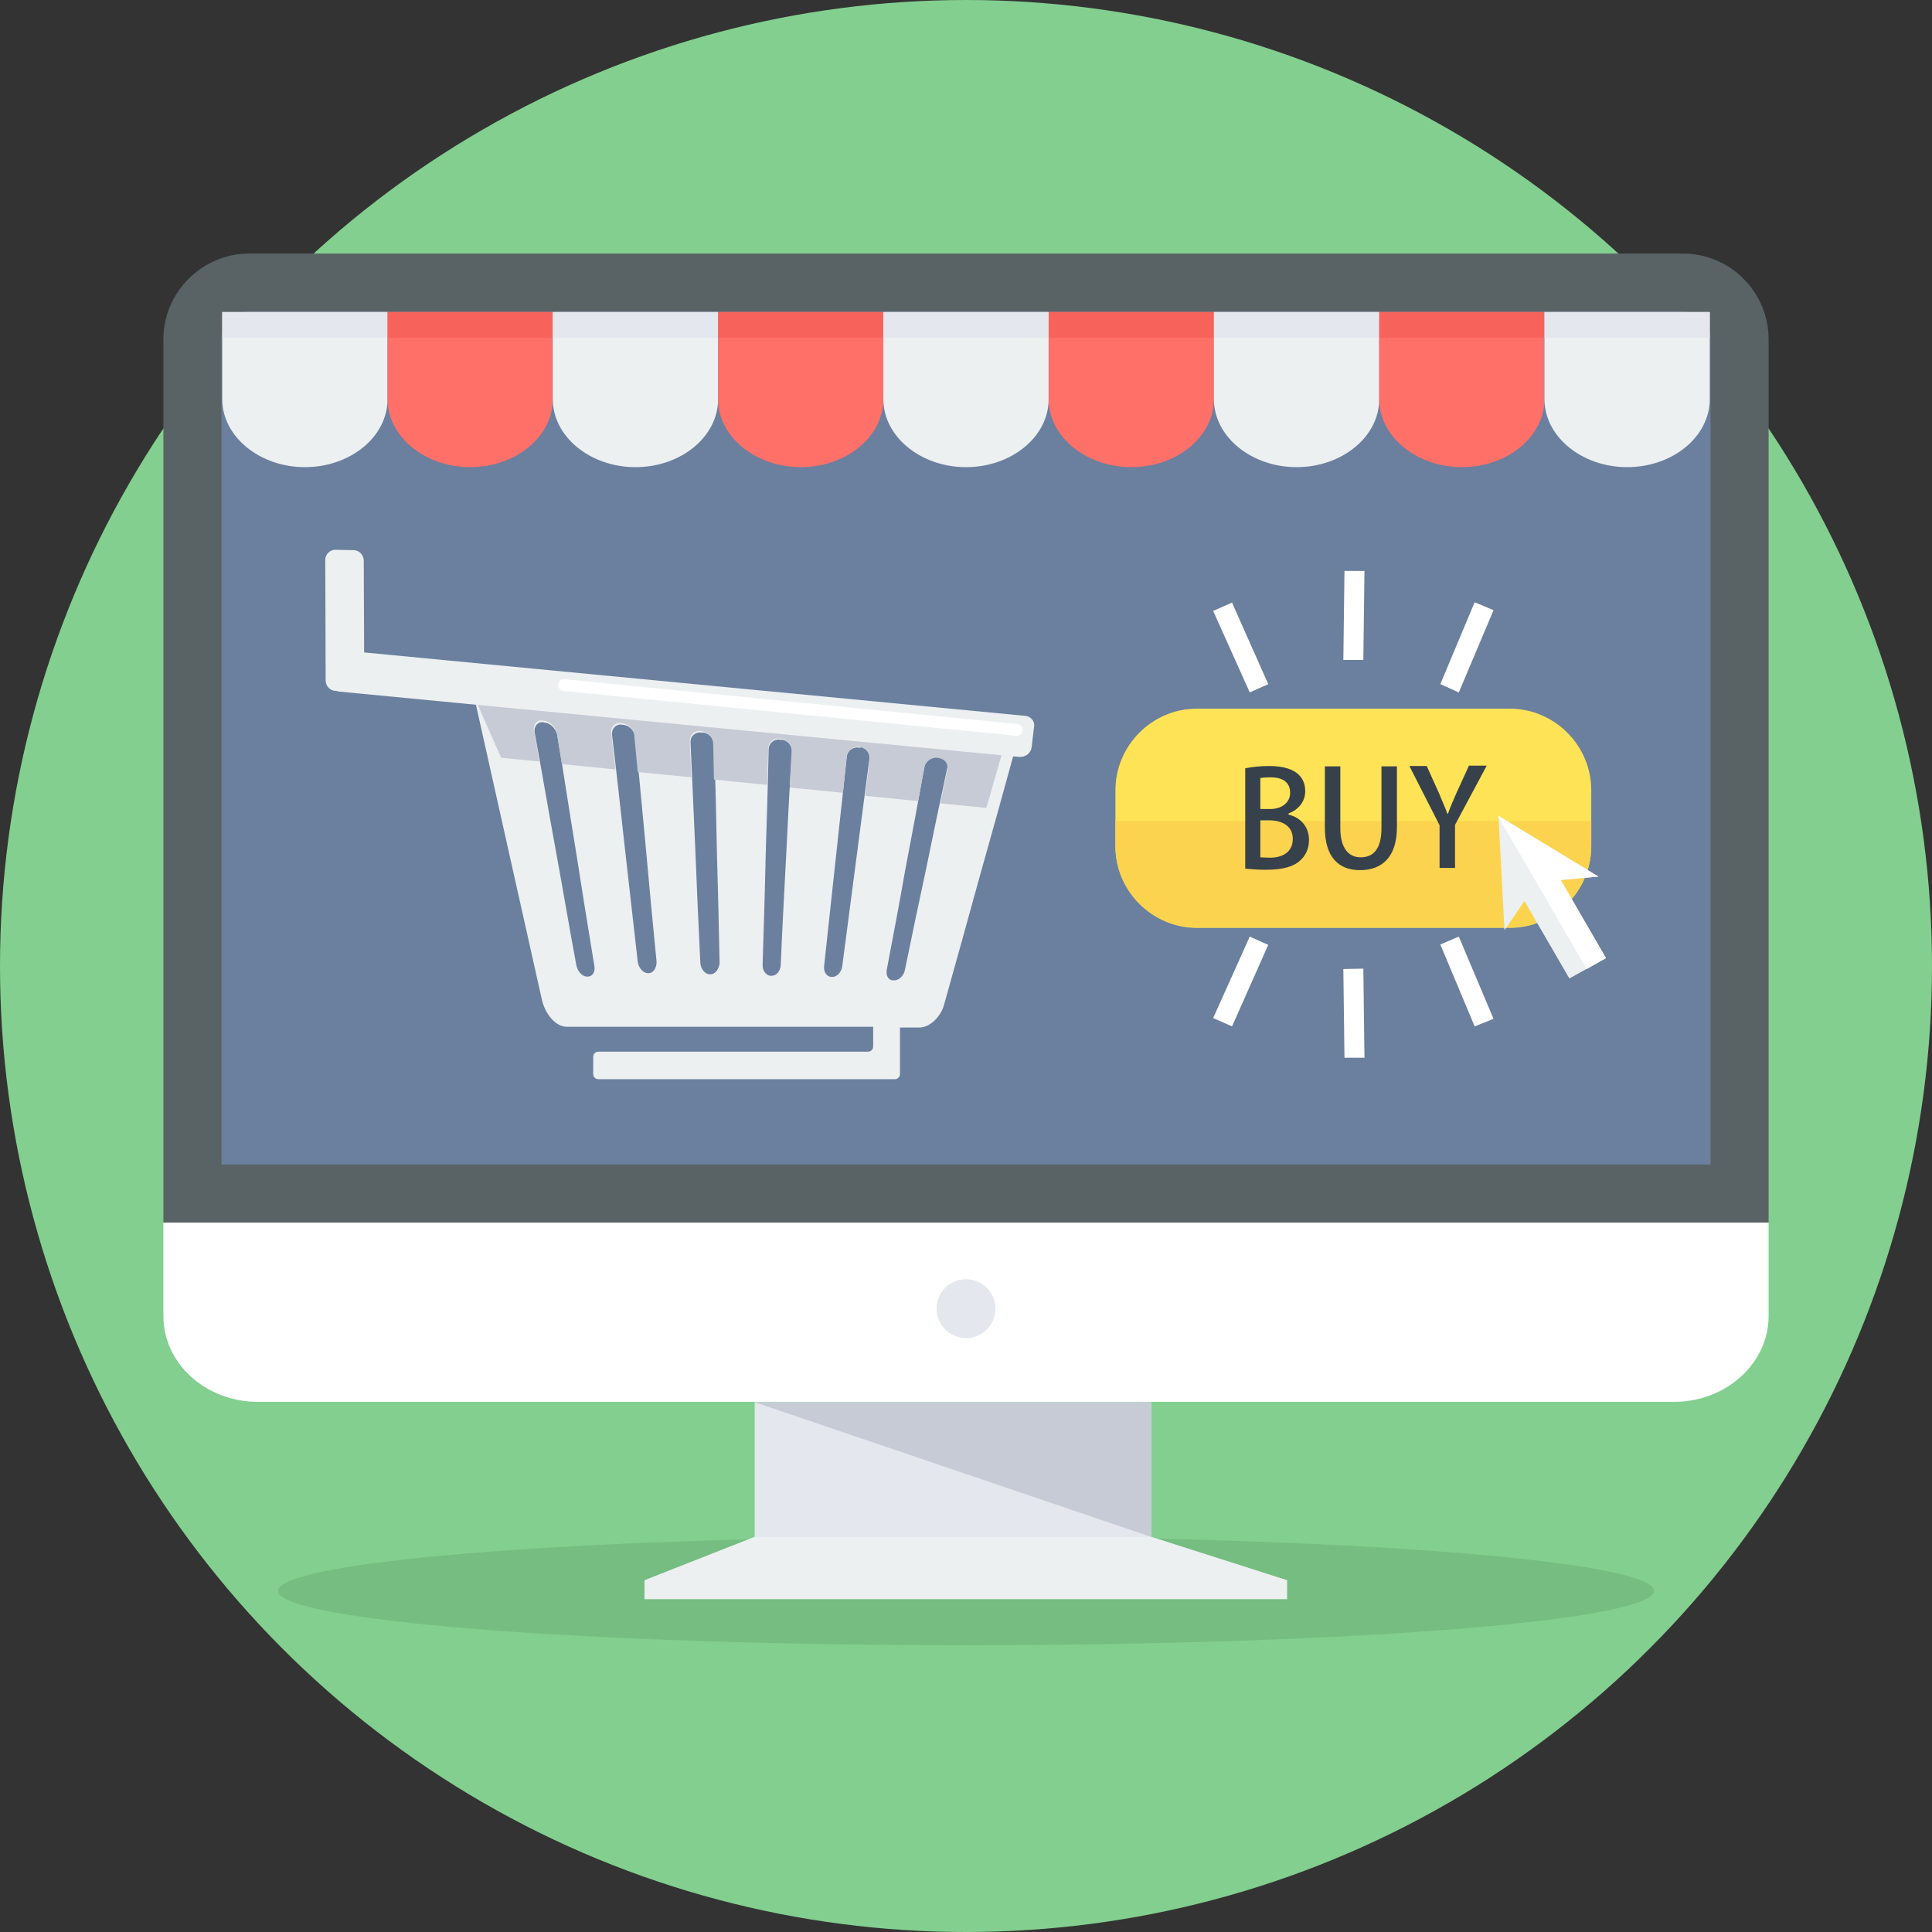 <?xml version="1.0" encoding="iso-8859-1"?>
<!-- Generator: Adobe Illustrator 19.0.0, SVG Export Plug-In . SVG Version: 6.00 Build 0)  -->
<svg version="1.1" id="Layer_1" xmlns="http://www.w3.org/2000/svg" xmlns:xlink="http://www.w3.org/1999/xlink" x="0px" y="0px"
	 viewBox="0 0 512 512" style="enable-background:new 0 0 512 512;" xml:space="preserve">
<rect x="0" y="0" width="512" height="512" fill="#333333" stroke="none"/>
<circle style="fill:#83CF8F;" cx="256" cy="256" r="256"/>
<ellipse style="fill:#75BD80;" cx="256" cy="421.6" rx="182.3" ry="14.4"/>
<path style="fill:#596366;" d="M66,67.2h380c12.5,0,22.7,10.2,22.7,22.7V324H43.3V89.9C43.3,77.4,53.6,67.2,66,67.2z"/>
<path style="fill:#6B7F9E;" d="M58.7,308.6h394.6V89.9c0-4-3.3-7.3-7.3-7.3H66c-4,0-7.3,3.3-7.3,7.3V308.6z"/>
<path style="fill:#FFFFFF;" d="M468.7,324v24.8c0,12.5-11.3,22.7-25,22.7H68.3c-13.8,0-25-10.2-25-22.7V324H468.7z"/>
<g>
	<circle style="fill:#E4E7ED;" cx="256" cy="346.8" r="7.8"/>
	<polygon style="fill:#E4E7ED;" points="305.1,407.3 341.1,418.8 170.8,418.8 200,407.3 200,371.6 305.1,371.6 	"/>
</g>
<polygon style="fill:#C6CBD6;" points="305.1,407.3 200,371.6 305.1,371.6 "/>
<g>
	<polygon style="fill:#ECF0F1;" points="200,407.3 305.1,407.3 341.1,418.8 341.1,423.8 256,423.8 170.8,423.8 170.8,418.8 	"/>
	<path style="fill:#ECF0F1;" d="M58.9,82.7h43.8v23.1c0,9.9-9.8,18-21.9,18l0,0c-12,0-21.9-8.1-21.9-18
		C58.9,105.8,58.9,82.7,58.9,82.7z"/>
</g>
<path style="fill:#FF7069;" d="M102.7,82.7h43.8v23.1c0,9.9-9.8,18-21.9,18l0,0c-12,0-21.9-8.1-21.9-18V82.7z"/>
<path style="fill:#ECF0F1;" d="M146.5,82.7h43.8v23.1c0,9.9-9.8,18-21.9,18l0,0c-12,0-21.9-8.1-21.9-18L146.5,82.7L146.5,82.7z"/>
<path style="fill:#FF7069;" d="M190.3,82.7h43.8v23.1c0,9.9-9.8,18-21.9,18l0,0c-12,0-21.9-8.1-21.9-18L190.3,82.7L190.3,82.7z"/>
<path style="fill:#ECF0F1;" d="M234.1,82.7h43.8v23.1c0,9.9-9.8,18-21.9,18l0,0c-12,0-21.9-8.1-21.9-18V82.7z"/>
<path style="fill:#FF7069;" d="M277.9,82.7h43.8v23.1c0,9.9-9.8,18-21.9,18l0,0c-12,0-21.9-8.1-21.9-18V82.7L277.9,82.7z"/>
<path style="fill:#ECF0F1;" d="M321.7,82.7h43.8v23.1c0,9.9-9.8,18-21.9,18l0,0c-12,0-21.9-8.1-21.9-18V82.7z"/>
<path style="fill:#FF7069;" d="M365.5,82.7h43.8v23.1c0,9.9-9.8,18-21.9,18l0,0c-12,0-21.9-8.1-21.9-18V82.7z"/>
<path style="fill:#ECF0F1;" d="M409.3,82.7h43.8v23.1c0,9.9-9.8,18-21.9,18l0,0c-12,0-21.9-8.1-21.9-18V82.7L409.3,82.7z"/>
<polygon style="fill:#E4E7ED;" points="58.9,82.7 102.7,82.7 102.7,89.5 58.9,89.5 "/>
<polygon style="fill:#F7635B;" points="102.7,82.7 146.5,82.7 146.5,89.5 102.7,89.5 "/>
<polygon style="fill:#E4E7ED;" points="146.5,82.7 190.3,82.7 190.3,89.5 146.5,89.5 "/>
<polygon style="fill:#F7635B;" points="190.3,82.7 234.1,82.7 234.1,89.5 190.3,89.5 "/>
<polygon style="fill:#E4E7ED;" points="234.1,82.7 277.9,82.7 277.9,89.5 234.1,89.5 "/>
<polygon style="fill:#F7635B;" points="277.9,82.7 321.7,82.7 321.7,89.5 277.9,89.5 "/>
<polygon style="fill:#E4E7ED;" points="321.7,82.7 365.5,82.7 365.5,89.5 321.7,89.5 "/>
<polygon style="fill:#F7635B;" points="365.5,82.7 409.3,82.7 409.3,89.5 365.5,89.5 "/>
<polygon style="fill:#E4E7ED;" points="409.3,82.7 453.1,82.7 453.1,89.5 409.3,89.5 "/>
<path style="fill:#FFE356;" d="M317.2,187.8h82.9c11.8,0,21.6,9.7,21.6,21.6v14.9c0,11.8-9.7,21.6-21.6,21.6h-82.9
	c-11.8,0-21.6-9.7-21.6-21.6v-14.9C295.6,197.6,305.3,187.8,317.2,187.8z"/>
<path style="fill:#FCD34E;" d="M421.7,217.6v6.6c0,11.9-9.7,21.6-21.6,21.6h-82.9c-11.8,0-21.6-9.7-21.6-21.6v-6.6H421.7z"/>
<path style="fill:#37414C;" d="M341.4,215.6c2.8-1,4.5-3.3,4.5-5.9c0-2.8-1.4-6.7-9.6-6.7c-2.4,0-4.8,0.3-6.3,0.6v26.6
	c1.2,0.1,3,0.3,5.4,0.3c4.5,0,7.4-0.8,9.2-2.5c1-0.9,2.3-2.6,2.3-5.4c0-3.8-2.6-6.1-5.4-6.7v-0.3H341.4z M334,214.4v-8.2
	c0.5-0.1,1.3-0.2,2.7-0.2c2.5,0,5.2,0.8,5.2,4.1c0,2.5-2.1,4.3-5.3,4.3L334,214.4L334,214.4z M334,217.4h2.3c3.2,0,6.3,1.3,6.3,4.9
	c0,3.6-2.8,5-6.1,5c-1,0-1.9-0.1-2.5-0.1L334,217.4L334,217.4z M370.2,203.1h-4.1v16.4c0,5.4-2.1,7.7-5.5,7.7
	c-3.1,0-5.4-2.3-5.4-7.7v-16.4h-4.1v16.2c0,8,3.8,11.3,9.3,11.3c5.8,0,9.8-3.4,9.8-11.4L370.2,203.1L370.2,203.1z M389.2,203.1
	l-3.2,7c-0.9,2-1.7,3.9-2.3,5.6h-0.1c-0.7-1.9-1.5-3.6-2.3-5.6l-3.2-7.1h-4.6l8,15.7V230h4.1v-11.4l8.4-15.7h-4.6h-0.2V203.1z"/>
<g>
	<polygon style="fill:#FFFFFF;" points="321.5,161.9 326.5,159.7 336.1,181.3 331.2,183.5 	"/>
	<polygon style="fill:#FFFFFF;" points="356.3,151.3 361.6,151.3 361.3,174.9 356,174.9 	"/>
	<polygon style="fill:#FFFFFF;" points="390.8,159.6 395.8,161.7 386.6,183.5 381.7,181.3 	"/>
	<polygon style="fill:#FFFFFF;" points="321.5,269.8 326.5,272 336.1,250.4 331.2,248.2 	"/>
	<polygon style="fill:#FFFFFF;" points="356.3,280.3 361.6,280.3 361.3,256.7 356,256.8 	"/>
	<polygon style="fill:#FFFFFF;" points="390.8,272 395.8,270 386.6,248.2 381.7,250.3 	"/>
</g>
<polygon style="fill:#ECF0F1;" points="397.1,216.2 397.1,216.2 423.6,232.3 413.6,233.2 425.6,253.9 415.9,259.3 404,238.8 
	398.7,246.5 "/>
<polygon style="fill:#FFFFFF;" points="397.1,216.2 397.1,216.2 423.6,232.3 413.6,233.2 425.6,253.9 420.5,256.8 397.1,216.5 "/>
<path style="fill:#ECF0F1;" d="M264,191.8L264,191.8c-22.2-2.4-44.4-4.7-66.6-7s-44.4-4.6-66.6-6.9c-3.8-0.4-6.1,2.5-5.2,6.5
	c3,13.4,6,26.9,9,40.3c3,13.4,6,26.8,9,40.2c0.9,4,3.8,7.2,6.5,7.2c15.6,0,31.3,0,46.9,0h34.4v5.2c0,0.8-0.6,1.4-1.4,1.4h-71.4
	c-0.8,0-1.4,0.6-1.4,1.4v4.5c0,0.8,0.6,1.4,1.4,1.4h72.7h5.8c0.8,0,1.4-0.6,1.4-1.4v-5.8v-6.5h5.2c2.6,0,5.6-2.7,6.5-6.1
	c3.2-11.3,6.3-22.6,9.4-33.8c3.2-11.3,6.3-22.5,9.4-33.8C270.2,195.2,267.8,192.2,264,191.8z M155.8,258.8c-0.1,0-0.1,0-0.3,0
	c-1.2,0-2.5-1.4-2.8-3.2c-1.9-10.2-3.6-20.4-5.5-30.7s-3.6-20.5-5.5-30.7c-0.3-1.7,0.8-3,2.3-2.8c0.1,0.1,0.3,0.1,0.4,0.1h-0.1
	c1.6,0.1,3.1,1.7,3.4,3.4c1.7,10.1,3.2,20.3,4.9,30.5c1.6,10.2,3.2,20.3,4.9,30.5C157.8,257.4,157.1,258.8,155.8,258.8z
	 M171.9,257.9c-0.1,0-0.3,0-0.3,0c-1.2-0.1-2.4-1.4-2.6-3.1c-1.1-10-2.3-20-3.4-30c-1.1-10-2.2-20-3.4-30c-0.2-1.7,1-2.9,2.5-2.8
	c0.1,0.1,0.3,0.1,0.4,0.1h0.1c1.6,0.1,3,1.7,3.2,3.3c0.9,10,1.9,19.9,2.8,29.8c0.9,9.9,1.8,19.8,2.8,29.7
	C174,256.6,173.1,257.9,171.9,257.9z M188.3,258.2c-0.1,0-0.2,0-0.3,0c-1.2-0.1-2.3-1.4-2.4-3c-0.5-9.8-0.9-19.5-1.3-29.2
	c-0.4-9.8-0.9-19.5-1.3-29.2c-0.1-1.7,1.2-2.8,2.8-2.7c0.1,0.1,0.3,0.1,0.4,0.1l0.1-0.1c1.6,0.2,2.9,1.7,3,3.2
	c0.3,9.7,0.5,19.4,0.7,29c0.3,9.7,0.5,19.4,0.7,29C190.5,256.9,189.5,258.2,188.3,258.2z M208.3,227.5c-0.5,9.4-1,18.8-1.4,28.3
	c-0.1,1.6-1.2,2.8-2.4,2.8c-0.1,0-0.2,0-0.3,0c-1.2-0.1-2.2-1.4-2.1-3c0.3-9.5,0.6-19,0.8-28.5c0.3-9.5,0.6-19,0.8-28.5
	c0-1.6,1.4-2.8,3-2.6c0.1,0.1,0.3,0.1,0.4,0.1V196c1.7,0.2,2.8,1.6,2.8,3.2C209.2,208.6,208.8,218,208.3,227.5z M230.4,201.1
	c-1.2,9.1-2.4,18.4-3.6,27.5c-1.2,9.1-2.4,18.4-3.6,27.5c-0.2,1.5-1.4,2.8-2.6,2.8c-0.1,0-0.2,0-0.3,0c-1.2-0.1-2.1-1.3-1.9-2.9
	c1-9.2,2-18.4,3-27.7c1-9.2,2-18.5,3-27.7c0.1-1.6,1.6-2.7,3.2-2.5c0.1,0.1,0.3,0.1,0.4,0.1V198
	C229.5,198.2,230.6,199.6,230.4,201.1z M251,203.7c-1.9,8.9-3.8,17.8-5.6,26.7c-1.9,8.9-3.8,17.8-5.6,26.7c-0.3,1.5-1.6,2.7-2.8,2.7
	c-0.1,0-0.2,0-0.3,0c-1.2,0-2-1.2-1.7-2.8c1.7-8.9,3.4-17.9,5-27c1.7-8.9,3.4-17.9,5-27c0.3-1.5,1.8-2.6,3.4-2.5
	c0.1,0,0.3,0.1,0.4,0.1v-0.1C250.3,200.9,251.4,202.2,251,203.7z"/>
<path style="fill:#C6CBD6;" d="M266.2,197.4l-4.8,16.7l-12.2-1.2c0.6-3,1.3-6.1,1.9-9c0.3-1.5-0.8-2.8-2.3-3c-0.1,0-0.3-0.1-0.4-0.1
	c-1.6-0.1-3.1,1-3.4,2.5c-0.6,3-1.1,6-1.7,9l-14-1.4l1.2-9.8c0.2-1.5-1-2.9-2.5-3.1c-0.1,0-0.3,0-0.4-0.1c-1.6-0.1-3,1-3.2,2.5
	c-0.3,3.2-0.7,6.5-1,9.7l-14.1-1.4c0.1-3.2,0.3-6.5,0.5-9.7c0.1-1.6-1.1-3-2.8-3.2c-0.1,0-0.3,0-0.4-0.1c-1.6-0.1-3,1-3,2.6
	c-0.1,3.2-0.2,6.5-0.3,9.7l-14.1-1.4c-0.1-3.2-0.1-6.4-0.2-9.6c-0.1-1.6-1.4-3-3-3.2c-0.1,0-0.3,0-0.4-0.1c-1.6-0.1-2.8,1-2.8,2.7
	c0.1,3.2,0.3,6.4,0.4,9.6l-14.2-1.4c-0.3-3.2-0.6-6.3-0.9-9.6c-0.1-1.7-1.6-3.2-3.2-3.3c-0.1,0-0.3,0-0.4-0.1
	c-1.6-0.1-2.8,1.1-2.5,2.8c0.3,3.2,0.7,6.3,1.1,9.5l-14.2-1.4c-0.4-2.7-0.9-5.4-1.3-8.1c-0.3-1.7-1.8-3.2-3.4-3.4
	c-0.1,0-0.3,0-0.4-0.1c-1.6-0.1-2.6,1.1-2.3,2.8c0.5,2.7,1,5.4,1.4,8.1l-10.1-1l-7.5-17l140.5,13L266.2,197.4z"/>
<path style="fill:#ECF0F1;" d="M271.6,189.7L96.5,172.9l-0.1-24.3c0-1.5-1.2-2.8-2.7-2.8l-4.7-0.1c-1.5-0.1-2.8,1.2-2.8,2.6l0.1,32
	c0,1.5,1.2,2.8,2.7,2.8h0.2c0.3,0.1,0.6,0.2,0.9,0.2l180,17.3c1.7,0.1,3.1-1,3.3-2.6l0.6-5.1C274.4,191.2,273.2,189.8,271.6,189.7
	L271.6,189.7z"/>
<path style="fill:#FFFFFF;" d="M269.7,191.9L149.6,180c-0.8-0.1-1.7,0.6-1.7,1.4l0,0c-0.1,0.8,0.6,1.7,1.4,1.7l120,11.9
	c0.8,0.1,1.7-0.6,1.7-1.4l0,0C271.1,192.8,270.5,192,269.7,191.9z"/>
<g>
</g>
<g>
</g>
<g>
</g>
<g>
</g>
<g>
</g>
<g>
</g>
<g>
</g>
<g>
</g>
<g>
</g>
<g>
</g>
<g>
</g>
<g>
</g>
<g>
</g>
<g>
</g>
<g>
</g>
</svg>
